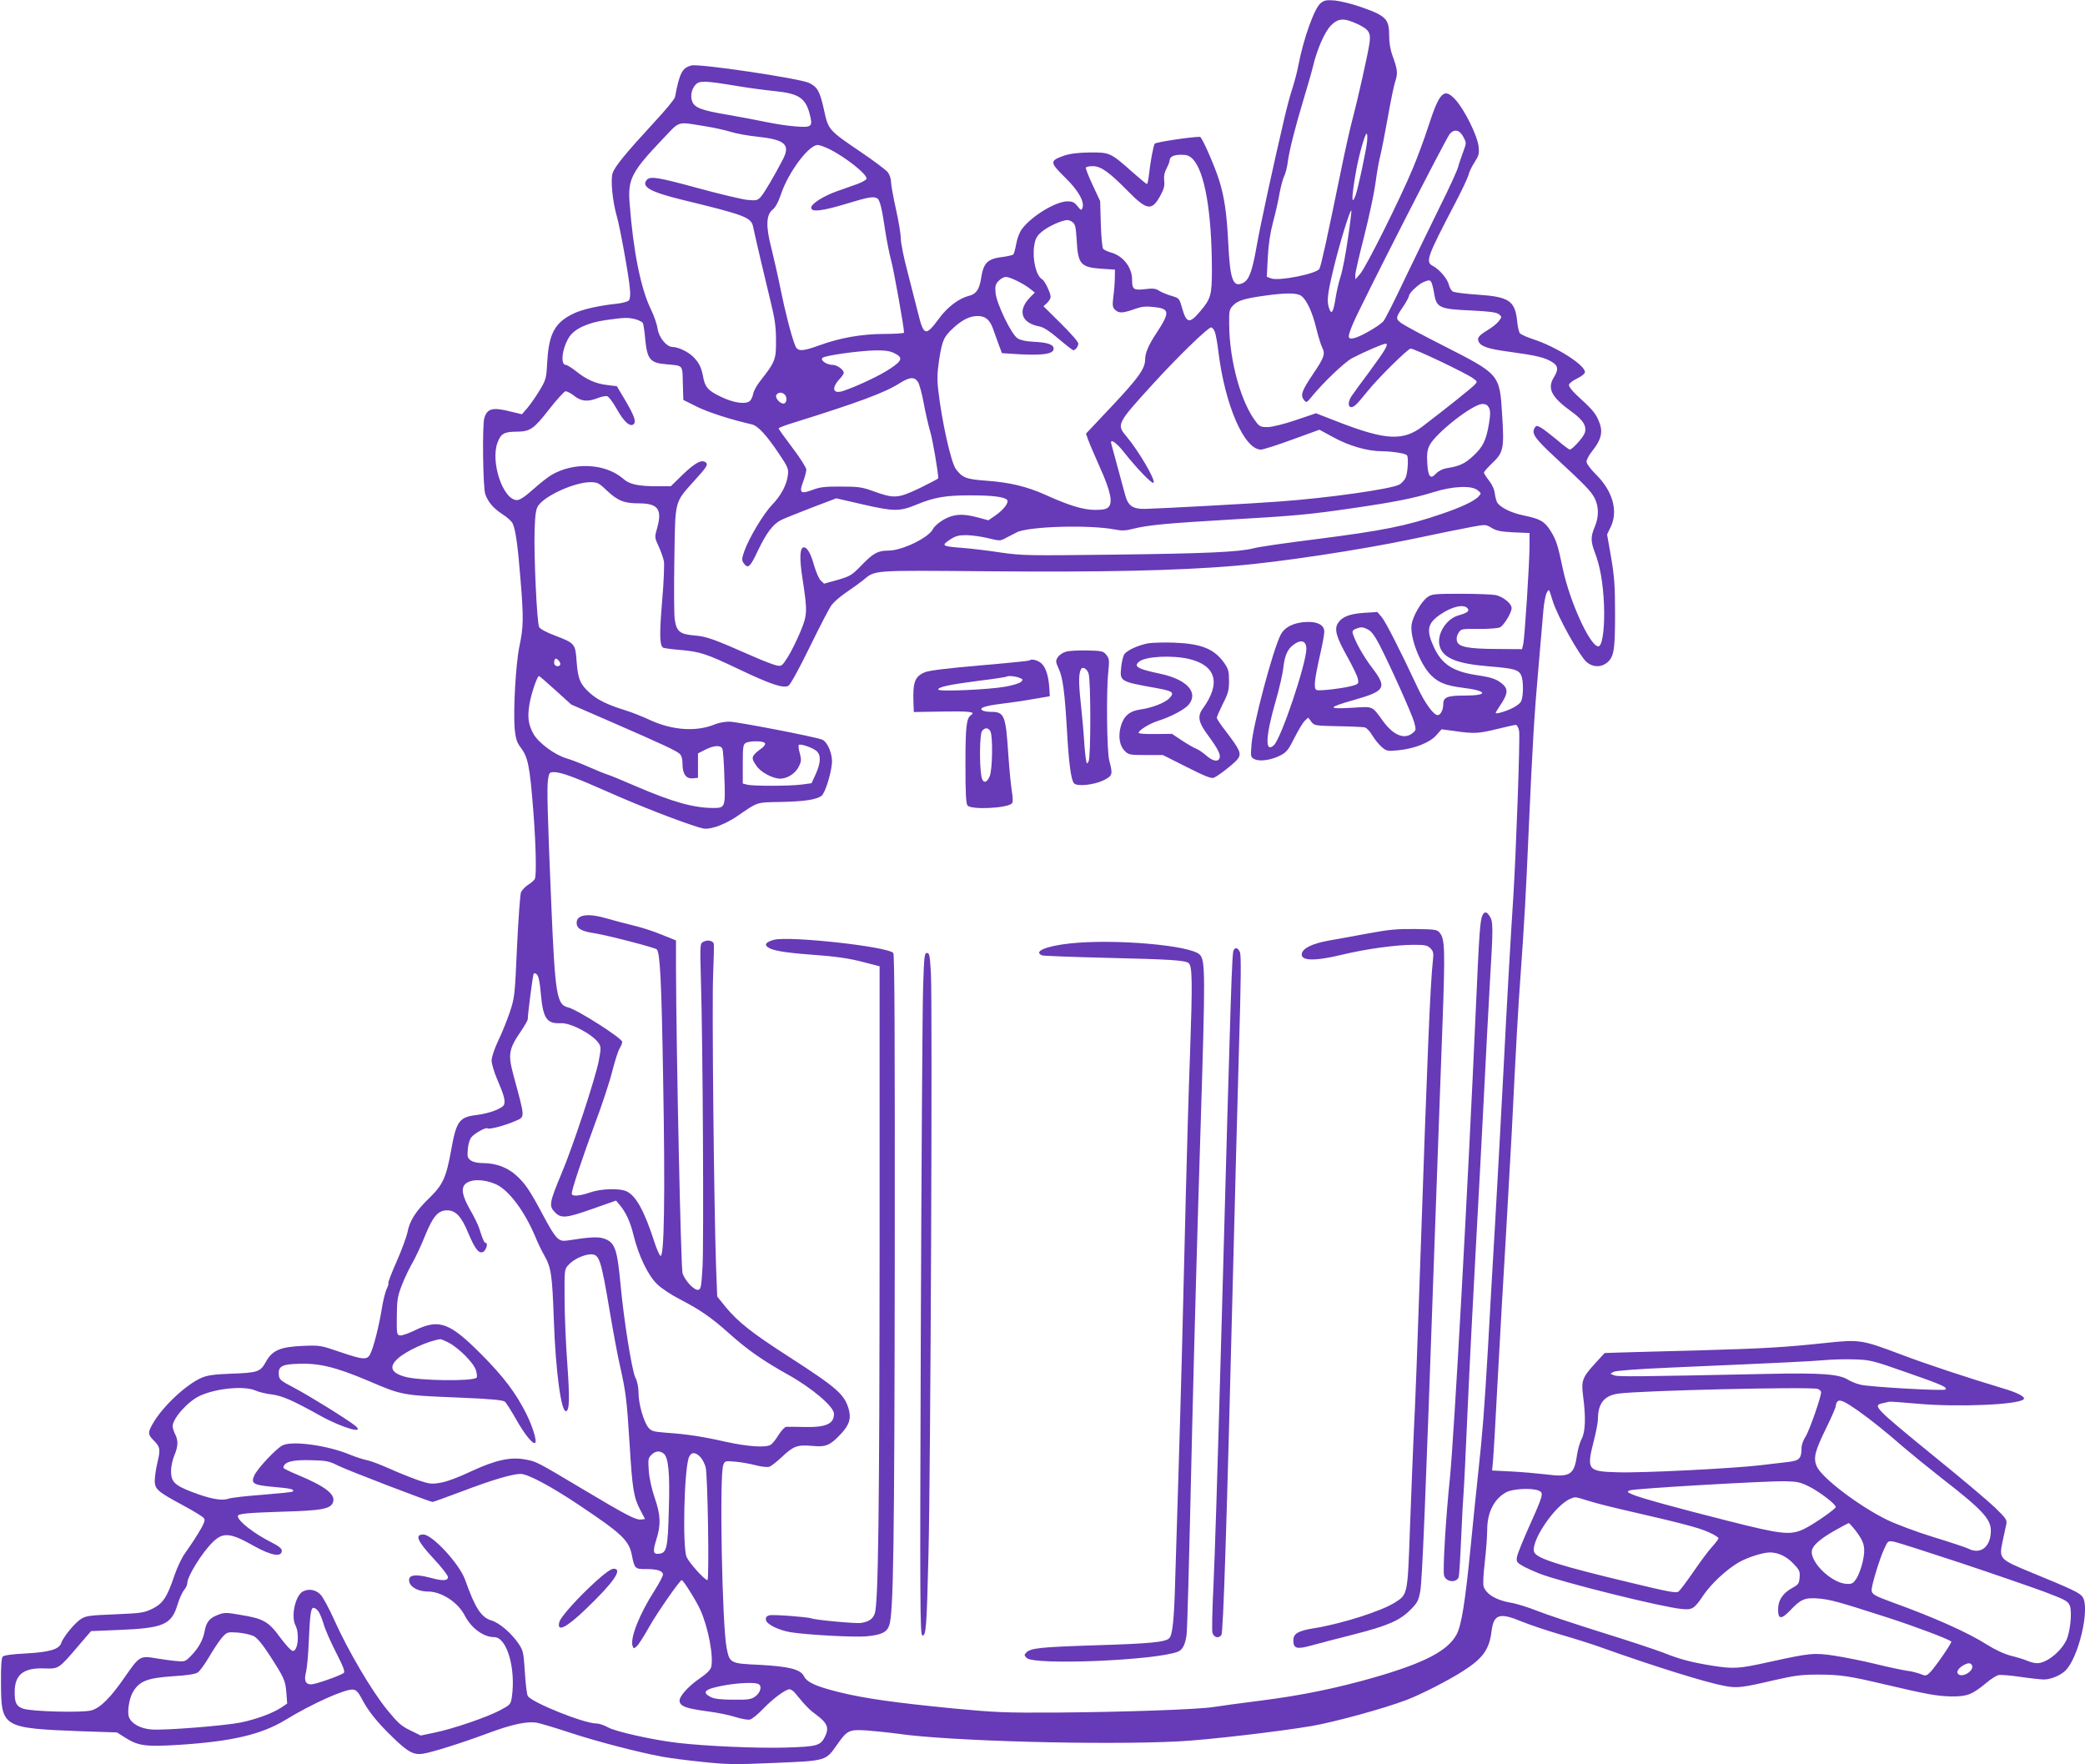 <?xml version="1.0" standalone="no"?>
<!DOCTYPE svg PUBLIC "-//W3C//DTD SVG 20010904//EN"
 "http://www.w3.org/TR/2001/REC-SVG-20010904/DTD/svg10.dtd">
<svg version="1.0" xmlns="http://www.w3.org/2000/svg"
 width="1280pt" height="1083pt" viewBox="0 0 1280 1083"
 preserveAspectRatio="xMidYMid meet">
<g transform="translate(0,1083) scale(0.1,-0.1)"
fill="#673ab7" stroke="none">
<path d="M8108 10811 c-39 -31 -106 -218 -138 -386 -6 -33 -22 -94 -35 -135
-14 -41 -36 -124 -50 -185 -67 -285 -149 -663 -171 -790 -27 -153 -46 -203
-83 -222 -62 -30 -80 19 -91 252 -9 176 -24 279 -56 380 -30 94 -106 265 -117
265 -56 0 -273 -33 -278 -42 -9 -14 -28 -119 -36 -195 -3 -29 -9 -53 -12 -53
-3 0 -42 32 -86 71 -137 122 -142 124 -264 123 -75 -1 -122 -7 -160 -20 -87
-31 -87 -40 5 -131 83 -80 124 -152 109 -190 -6 -16 -9 -15 -31 12 -19 24 -31
29 -62 29 -73 -2 -216 -89 -276 -167 -16 -20 -31 -58 -37 -93 -6 -32 -14 -62
-18 -66 -4 -4 -29 -10 -56 -14 -104 -12 -127 -34 -143 -138 -10 -62 -30 -91
-70 -101 -65 -16 -134 -68 -187 -140 -83 -112 -94 -109 -130 37 -13 51 -42
164 -64 251 -23 86 -41 178 -41 203 0 26 -13 107 -30 181 -16 73 -30 149 -30
167 0 18 -9 45 -20 59 -11 14 -86 70 -167 125 -195 132 -198 136 -223 251 -26
120 -41 147 -93 172 -60 28 -677 120 -723 107 -56 -15 -72 -45 -100 -194 -2
-12 -60 -82 -129 -156 -172 -187 -241 -270 -254 -311 -14 -40 0 -175 25 -262
19 -63 75 -371 81 -448 4 -35 1 -62 -6 -71 -6 -8 -42 -17 -79 -21 -97 -10
-198 -32 -250 -55 -122 -54 -162 -123 -172 -296 -6 -107 -7 -113 -47 -180 -23
-38 -57 -87 -75 -108 l-34 -39 -67 16 c-113 29 -147 20 -164 -41 -13 -46 -8
-423 6 -465 17 -49 50 -88 109 -126 27 -17 54 -42 60 -56 17 -37 31 -134 47
-337 20 -241 19 -296 -6 -414 -23 -111 -39 -396 -29 -512 6 -55 13 -79 33
-106 49 -64 59 -111 82 -406 15 -201 19 -377 9 -404 -3 -9 -22 -25 -41 -37
-19 -12 -39 -33 -45 -48 -5 -14 -16 -165 -24 -334 -13 -299 -15 -312 -44 -400
-17 -50 -49 -130 -72 -177 -23 -49 -40 -100 -40 -120 0 -19 15 -71 34 -115 41
-95 51 -130 43 -155 -8 -24 -90 -55 -170 -65 -105 -12 -124 -38 -155 -214 -31
-171 -51 -214 -135 -296 -83 -80 -121 -140 -134 -212 -6 -27 -35 -107 -66
-177 -31 -70 -54 -130 -51 -133 3 -3 -2 -19 -10 -35 -8 -16 -22 -71 -30 -121
-17 -107 -51 -240 -71 -279 -19 -38 -43 -36 -187 13 -117 40 -122 41 -225 37
-141 -6 -189 -27 -228 -97 -35 -63 -48 -68 -220 -74 -103 -4 -142 -10 -178
-26 -92 -41 -230 -169 -292 -272 -37 -62 -37 -74 2 -113 39 -39 41 -54 20
-141 -8 -33 -14 -79 -15 -103 0 -54 16 -68 172 -152 67 -36 126 -72 131 -81 8
-12 -1 -35 -38 -95 -27 -44 -64 -98 -81 -122 -18 -24 -46 -84 -63 -133 -45
-134 -70 -172 -136 -205 -52 -25 -68 -27 -229 -34 -153 -6 -177 -9 -208 -28
-38 -23 -111 -113 -122 -148 -12 -38 -71 -56 -214 -64 -83 -4 -137 -11 -145
-19 -8 -9 -12 -57 -11 -166 2 -271 8 -274 500 -293 l212 -7 52 -33 c80 -50
125 -56 332 -43 322 21 502 63 649 152 165 101 371 193 417 187 19 -2 32 -16
53 -56 37 -73 95 -145 186 -233 96 -94 131 -113 188 -105 58 9 233 64 395 124
152 57 243 76 304 67 22 -4 113 -31 201 -60 162 -54 424 -122 570 -149 44 -8
156 -23 248 -32 151 -16 198 -17 444 -6 317 13 312 12 382 112 62 89 74 94
184 87 51 -4 139 -13 197 -21 307 -44 1246 -70 1715 -46 169 8 623 61 821 95
145 26 434 105 578 159 87 33 258 120 348 178 121 77 160 132 174 239 13 111
48 122 188 64 46 -19 154 -55 239 -80 86 -25 198 -60 249 -79 325 -116 639
-214 758 -236 75 -14 106 -10 303 36 124 28 166 34 265 34 138 0 192 -8 412
-60 264 -62 320 -72 410 -74 96 -1 127 11 214 83 27 23 60 44 74 48 14 3 75
-2 136 -11 61 -9 126 -16 144 -16 41 0 99 24 130 53 82 76 155 386 107 454
-17 25 -62 46 -310 148 -203 84 -204 84 -180 197 9 40 18 86 22 102 5 25 -2
36 -69 101 -42 40 -206 179 -367 309 -375 306 -387 318 -323 332 15 3 32 7 38
9 6 2 84 -4 175 -12 242 -22 618 -7 652 27 15 13 -34 40 -123 66 -220 66 -480
152 -632 210 -236 89 -253 92 -450 71 -272 -29 -387 -35 -798 -47 -217 -5
-434 -12 -482 -13 l-87 -3 -55 -60 c-82 -89 -90 -109 -77 -206 17 -129 14
-217 -9 -261 -11 -20 -24 -66 -29 -101 -17 -120 -43 -136 -190 -117 -53 6
-149 15 -213 18 l-118 6 5 51 c3 28 17 260 30 516 14 256 36 650 50 875 13
226 29 505 35 620 28 563 41 796 55 980 22 306 34 518 50 895 24 532 34 703
60 995 13 149 26 306 30 350 4 44 13 91 20 105 15 27 13 29 36 -45 28 -95 166
-342 210 -380 37 -31 86 -33 122 -5 45 35 52 77 52 300 0 172 -4 228 -24 347
l-25 142 24 50 c44 96 10 217 -91 317 -35 35 -59 67 -59 80 0 12 14 39 31 60
64 80 73 127 40 199 -19 42 -41 67 -130 148 -31 29 -51 55 -49 65 2 9 25 27
51 39 28 14 47 29 47 39 0 44 -178 157 -322 203 -36 12 -71 28 -77 35 -6 7
-14 41 -17 74 -13 126 -50 150 -241 163 -74 5 -142 13 -153 19 -10 5 -21 24
-25 41 -8 36 -57 94 -96 115 -50 26 -42 49 133 384 42 80 79 159 83 175 3 17
20 52 37 78 27 43 30 54 25 99 -8 67 -86 224 -141 285 -70 77 -98 51 -167
-162 -23 -72 -66 -188 -96 -260 -78 -187 -286 -604 -322 -645 l-30 -35 -1 26
c0 15 25 123 55 240 30 118 61 264 69 324 8 61 21 137 30 170 8 33 29 139 46
235 17 96 37 196 46 221 16 50 14 72 -18 159 -13 36 -20 79 -20 125 0 100 -20
120 -188 177 -47 16 -112 31 -145 35 -51 4 -64 2 -87 -16z m229 -130 c68 -33
80 -52 70 -119 -10 -68 -75 -356 -102 -456 -15 -55 -49 -206 -75 -335 -85
-415 -120 -573 -130 -591 -17 -31 -250 -77 -297 -59 l-26 10 6 117 c4 79 14
149 32 217 15 55 33 135 40 177 8 42 20 89 28 105 8 15 18 53 22 83 9 73 45
215 98 391 24 79 50 169 57 199 25 107 72 213 110 253 47 47 81 48 167 8z
m-3812 -379 c66 -11 169 -25 229 -31 150 -15 191 -42 217 -142 20 -77 13 -83
-87 -75 -47 3 -129 16 -181 27 -53 11 -158 31 -233 44 -162 27 -206 44 -220
81 -14 35 -4 80 22 106 24 24 61 22 253 -10z m-190 -248 c50 -8 117 -23 150
-33 33 -11 107 -24 164 -30 170 -18 204 -48 158 -138 -53 -103 -116 -209 -137
-232 -20 -22 -28 -23 -84 -18 -33 4 -169 36 -301 72 -249 68 -294 75 -315 50
-34 -41 23 -73 208 -119 396 -96 432 -110 445 -166 16 -77 81 -352 110 -470
24 -97 31 -148 31 -230 1 -116 -5 -132 -94 -245 -22 -27 -43 -64 -46 -82 -3
-18 -13 -38 -21 -45 -27 -22 -101 -11 -179 27 -79 38 -97 59 -109 130 -10 52
-27 84 -62 117 -31 30 -91 58 -124 58 -37 0 -85 59 -92 113 -4 26 -22 80 -42
120 -62 128 -108 359 -130 653 -11 144 13 190 200 387 114 119 84 111 270 81z
m4649 -65 c19 -36 19 -36 -1 -90 -11 -30 -26 -73 -32 -96 -7 -24 -55 -129
-108 -235 -52 -106 -149 -305 -215 -442 -65 -138 -126 -259 -136 -269 -25 -28
-143 -96 -180 -103 -41 -8 -41 4 -6 89 46 109 573 1143 595 1166 29 31 60 24
83 -20z m-591 -26 c-6 -58 -57 -297 -72 -335 -26 -67 -24 -4 5 157 17 95 54
225 64 225 4 0 5 -21 3 -47z m-3300 -49 c99 -50 227 -151 227 -180 0 -7 -24
-21 -52 -32 -29 -10 -88 -31 -130 -46 -84 -30 -158 -77 -158 -101 0 -29 68
-21 222 26 127 39 163 45 184 31 16 -10 29 -65 49 -202 10 -63 26 -144 36
-180 15 -52 79 -409 79 -442 0 -4 -54 -8 -121 -8 -139 0 -273 -24 -399 -70
-104 -38 -134 -39 -148 -2 -23 56 -63 212 -91 352 -16 80 -42 192 -56 249 -34
131 -32 202 8 234 18 14 36 48 52 96 45 134 170 301 225 301 11 0 44 -12 73
-26z m2230 -61 c73 -77 116 -324 117 -676 0 -157 -6 -181 -71 -257 -67 -80
-85 -76 -113 22 -16 56 -17 58 -65 72 -27 8 -61 22 -75 31 -20 14 -38 16 -87
10 -70 -8 -79 -2 -79 58 0 76 -56 147 -130 167 -21 6 -42 16 -48 23 -5 6 -12
75 -14 152 l-4 140 -46 99 c-26 55 -45 104 -42 108 3 4 22 8 43 8 49 0 100
-36 213 -151 120 -122 149 -126 202 -29 22 40 27 61 23 91 -3 26 1 49 14 74
10 19 19 41 19 48 0 24 24 37 70 37 37 0 51 -5 73 -27z m952 -487 c-13 -93
-33 -196 -44 -230 -11 -33 -25 -93 -31 -131 -14 -90 -25 -109 -39 -72 -17 45
-13 86 24 241 35 148 103 371 111 364 2 -3 -7 -80 -21 -172z m-1690 100 c16
-12 20 -31 25 -112 8 -147 24 -165 155 -174 l80 -5 -1 -50 c0 -27 -4 -79 -9
-115 -7 -59 -5 -67 13 -84 23 -20 46 -19 124 9 37 13 63 16 114 10 95 -10 97
-32 16 -156 -52 -78 -72 -126 -72 -168 -1 -54 -41 -111 -200 -280 l-163 -173
13 -37 c7 -20 39 -95 71 -167 66 -145 82 -219 54 -247 -12 -13 -34 -17 -83
-17 -72 0 -160 27 -308 94 -112 50 -218 75 -358 85 -125 9 -148 18 -188 72
-30 40 -87 298 -108 484 -8 71 -6 110 6 190 19 118 28 138 89 194 53 48 99 71
147 71 46 0 73 -22 92 -72 9 -24 25 -68 36 -100 l21 -56 112 -7 c138 -7 201 2
205 31 4 28 -33 42 -124 46 -45 2 -80 10 -97 21 -38 24 -128 211 -135 277 -4
43 -1 55 18 75 13 14 33 25 45 25 26 0 109 -41 149 -73 l29 -23 -27 -27 c-82
-82 -58 -160 55 -181 24 -4 63 -29 118 -76 46 -39 86 -70 90 -70 13 0 31 24
31 41 0 10 -48 65 -107 123 l-107 106 22 20 c12 12 22 28 22 38 -1 25 -36 99
-53 108 -37 22 -60 124 -48 205 7 44 15 59 46 86 36 31 122 71 156 72 8 1 24
-5 34 -13z m2202 -368 c4 -7 13 -40 18 -73 14 -84 34 -93 229 -101 113 -6 152
-11 168 -23 19 -16 19 -17 -2 -44 -12 -15 -41 -38 -65 -52 -53 -32 -67 -48
-59 -68 12 -34 58 -49 194 -67 160 -22 212 -34 258 -62 38 -23 41 -47 11 -95
-42 -68 -14 -122 109 -210 71 -51 96 -91 80 -133 -10 -27 -76 -100 -91 -100
-4 0 -41 27 -80 61 -40 33 -84 67 -99 75 -25 13 -28 12 -38 -5 -18 -34 4 -64
131 -182 180 -167 216 -203 239 -248 26 -51 26 -116 0 -176 -25 -59 -25 -87 0
-154 33 -85 51 -187 57 -321 5 -123 -6 -233 -27 -254 -40 -40 -180 254 -226
474 -31 147 -40 175 -76 233 -37 57 -63 72 -165 93 -73 15 -135 45 -159 75 -6
8 -14 34 -17 58 -3 27 -17 57 -36 81 -17 22 -31 43 -31 49 0 5 23 31 50 57 70
66 75 90 62 295 -16 254 -12 249 -367 430 -121 61 -234 122 -252 135 -37 28
-36 33 14 106 18 28 33 55 33 62 0 17 60 73 90 85 34 13 38 13 47 -1z m-799
-84 c33 -23 70 -102 93 -201 12 -48 28 -100 36 -116 20 -40 13 -61 -56 -163
-69 -102 -79 -130 -56 -159 15 -19 16 -19 52 25 70 85 198 207 243 231 75 39
190 89 206 89 22 0 0 -37 -103 -177 -49 -65 -96 -130 -106 -145 -32 -50 -15
-88 24 -55 9 6 43 46 76 87 63 79 247 260 263 260 24 0 333 -147 383 -182 27
-20 28 -21 10 -40 -16 -18 -167 -139 -319 -255 -120 -92 -227 -86 -519 27
l-136 53 -124 -42 c-70 -24 -145 -42 -171 -43 -41 0 -51 3 -70 28 -94 117
-166 376 -168 601 -1 84 1 93 23 117 29 31 72 44 196 61 129 18 196 18 223 -1z
m-4086 -144 c21 -6 40 -16 44 -22 4 -6 11 -51 15 -99 12 -125 30 -147 128
-155 108 -10 100 -1 103 -117 l3 -102 84 -42 c71 -35 212 -80 336 -108 37 -8
90 -65 167 -180 54 -80 60 -94 55 -130 -6 -59 -42 -127 -97 -184 -53 -55 -141
-202 -170 -283 -16 -45 -17 -56 -6 -73 27 -40 41 -28 89 75 52 108 92 162 141
187 17 9 100 42 185 75 l155 59 156 -36 c201 -46 232 -46 341 -1 106 44 180
56 334 55 125 0 199 -9 217 -27 15 -15 -20 -61 -72 -97 l-42 -29 -63 17 c-96
26 -150 22 -212 -13 -28 -16 -58 -42 -65 -57 -25 -53 -190 -133 -273 -133 -66
0 -93 -15 -165 -89 -61 -63 -70 -68 -148 -91 l-83 -23 -21 20 c-11 11 -28 51
-39 88 -21 76 -43 115 -64 115 -25 0 -28 -66 -9 -188 32 -208 31 -227 -14
-334 -22 -52 -56 -121 -76 -152 -35 -55 -38 -57 -69 -51 -18 4 -84 29 -147 57
-245 108 -283 121 -357 127 -91 8 -111 25 -121 102 -4 30 -5 196 -2 369 6 368
-2 340 128 485 69 76 79 92 67 104 -24 24 -65 3 -143 -72 l-74 -72 -81 0
c-119 0 -172 11 -211 46 -108 94 -302 105 -441 23 -22 -13 -73 -53 -113 -89
-49 -44 -81 -65 -98 -65 -86 0 -165 236 -119 355 20 53 41 65 118 65 81 1 104
16 197 136 47 60 93 110 101 112 8 1 33 -11 54 -28 43 -34 83 -38 144 -14 22
9 48 14 58 12 10 -2 35 -36 59 -78 43 -78 83 -115 105 -93 16 16 1 55 -57 153
l-47 79 -56 7 c-72 8 -130 33 -193 84 -28 22 -57 40 -64 40 -36 0 -23 104 21
172 33 50 113 87 223 103 112 16 139 17 184 5z m3556 -77 c6 -16 16 -71 22
-123 40 -326 158 -600 261 -600 13 0 99 27 191 61 l168 61 85 -46 c96 -53 210
-86 299 -86 64 -1 142 -13 153 -24 11 -11 6 -104 -7 -137 -7 -16 -25 -36 -40
-44 -53 -28 -445 -83 -740 -104 -156 -12 -730 -43 -821 -45 -76 -1 -104 19
-122 87 -26 97 -79 292 -84 310 -12 39 28 14 78 -50 74 -94 170 -194 180 -187
18 11 -91 197 -168 288 -59 70 -55 78 168 322 149 164 335 344 354 344 7 0 17
-12 23 -27z m-1968 -131 c54 -26 50 -45 -22 -93 -59 -41 -207 -111 -292 -139
-63 -21 -74 17 -21 74 14 15 25 31 25 37 0 19 -41 49 -68 49 -36 0 -78 28 -63
43 15 15 226 44 326 46 58 1 90 -4 115 -17z m145 -176 c9 -13 25 -72 36 -132
11 -60 29 -137 39 -171 15 -47 50 -253 50 -289 0 -3 -52 -30 -115 -61 -133
-63 -155 -65 -285 -18 -65 24 -90 28 -195 28 -99 1 -130 -3 -176 -20 -74 -28
-85 -19 -58 51 10 28 19 61 19 73 0 12 -38 72 -85 134 -47 62 -85 115 -85 119
0 4 39 19 88 34 398 124 566 186 656 244 60 38 90 40 111 8z m-815 -81 c13
-16 10 -47 -6 -52 -20 -6 -56 31 -49 50 9 21 38 22 55 2z m4322 -80 c8 -18 8
-42 -1 -95 -17 -103 -37 -144 -98 -200 -52 -48 -84 -62 -166 -75 -22 -4 -47
-17 -62 -33 -34 -37 -48 -19 -53 67 -3 51 0 78 13 105 36 75 266 256 326 256
22 0 32 -7 41 -25z m-5418 -505 c68 -64 107 -80 198 -80 117 0 144 -36 113
-149 -17 -59 -17 -60 9 -116 14 -30 28 -72 32 -91 3 -19 -1 -129 -11 -243 -17
-201 -16 -273 6 -287 6 -3 54 -10 107 -14 122 -11 158 -23 362 -120 191 -91
269 -117 300 -100 12 7 62 97 131 238 61 125 121 241 135 259 14 18 53 52 87
75 34 23 80 56 103 74 80 66 41 63 779 57 694 -6 1150 4 1500 33 280 23 769
97 1090 164 160 34 328 68 373 76 82 15 84 15 120 -7 30 -18 57 -23 135 -27
l97 -4 0 -75 c0 -108 -30 -573 -39 -608 l-7 -30 -155 1 c-179 1 -236 13 -245
49 -4 16 0 35 10 50 16 25 20 25 125 24 63 0 117 4 130 10 25 14 71 90 71 118
0 28 -52 70 -98 80 -20 4 -117 8 -214 8 -163 0 -179 -2 -205 -21 -39 -29 -89
-116 -97 -167 -12 -78 52 -244 119 -312 47 -46 92 -64 195 -77 154 -19 161
-48 10 -48 -108 0 -130 -10 -130 -56 0 -33 -17 -64 -34 -64 -25 0 -78 73 -123
169 -108 231 -196 403 -220 432 l-27 32 -81 -5 c-89 -6 -136 -24 -161 -63 -24
-37 -11 -85 57 -206 32 -58 62 -119 65 -136 6 -28 3 -32 -27 -41 -49 -16 -207
-35 -226 -28 -20 8 -14 61 22 221 14 60 25 122 25 137 0 40 -39 62 -106 60
-78 -2 -138 -31 -162 -79 -48 -93 -171 -557 -179 -675 -6 -75 -5 -77 20 -89
33 -15 102 -5 158 24 37 19 49 34 85 106 23 46 51 93 63 105 l22 21 19 -25
c18 -24 22 -25 162 -28 79 -1 153 -5 165 -7 13 -3 33 -24 48 -50 15 -25 41
-57 58 -71 29 -25 36 -26 99 -20 99 9 196 47 235 92 l33 37 82 -11 c117 -17
146 -15 260 13 56 14 107 25 114 25 7 0 16 -17 20 -37 7 -36 -19 -757 -36
-1023 -15 -228 -39 -646 -60 -1060 -11 -217 -34 -629 -50 -915 -17 -286 -37
-639 -45 -785 -23 -392 -33 -521 -60 -770 -13 -124 -34 -322 -45 -440 -35
-358 -58 -498 -88 -554 -55 -101 -198 -175 -511 -265 -224 -64 -441 -109 -686
-140 -126 -16 -259 -34 -295 -40 -94 -15 -550 -31 -960 -34 -321 -2 -382 1
-635 25 -359 35 -548 62 -699 99 -146 36 -202 61 -221 100 -22 42 -91 59 -274
69 -177 8 -182 10 -200 103 -28 136 -45 1060 -21 1123 10 26 12 27 75 21 35
-3 91 -13 125 -22 34 -9 71 -13 83 -9 12 4 46 31 77 60 71 67 95 76 185 68 86
-8 110 2 177 73 52 56 64 94 49 150 -26 93 -69 131 -366 323 -229 147 -312
213 -389 305 l-53 66 -7 182 c-13 377 -26 1619 -18 1792 4 99 6 185 4 192 -6
19 -39 25 -63 12 -22 -11 -22 -12 -16 -237 12 -390 18 -1611 10 -1757 -7 -122
-10 -140 -26 -143 -25 -5 -83 57 -97 103 -10 36 -38 1337 -40 1871 l0 171 -90
36 c-49 21 -129 46 -177 57 -49 12 -118 30 -155 41 -118 35 -188 25 -188 -26
0 -35 29 -52 110 -64 81 -13 371 -88 382 -99 20 -20 29 -188 39 -792 13 -719
7 -1109 -17 -1089 -7 6 -25 47 -39 92 -59 181 -109 273 -165 302 -42 22 -158
19 -227 -5 -66 -23 -113 -26 -113 -7 0 24 62 210 141 425 45 119 94 268 109
331 16 62 36 124 45 137 8 13 15 30 15 38 0 22 -275 198 -333 212 -69 16 -79
78 -102 619 -24 564 -28 729 -21 778 7 44 9 47 37 47 44 0 126 -30 356 -132
191 -84 406 -167 527 -205 45 -14 55 -14 110 1 34 10 90 37 129 64 133 91 116
86 271 89 146 3 218 14 250 38 20 16 56 125 63 197 6 56 -26 135 -61 148 -46
18 -524 110 -569 110 -26 0 -64 -7 -84 -15 -116 -49 -264 -39 -403 25 -47 22
-116 49 -155 61 -104 32 -168 63 -214 105 -59 53 -73 85 -81 192 -8 112 -10
113 -137 162 -48 18 -87 39 -93 50 -14 26 -33 440 -28 596 3 94 8 127 21 148
41 63 223 145 320 146 44 0 53 -4 101 -50z m5347 1 c23 -19 24 -19 5 -40 -25
-27 -107 -66 -229 -107 -214 -73 -360 -102 -768 -154 -178 -22 -351 -47 -384
-56 -91 -23 -289 -32 -875 -39 -504 -6 -543 -6 -675 13 -77 12 -180 24 -230
28 -132 10 -139 14 -85 50 36 24 54 29 104 29 34 -1 93 -9 133 -19 69 -17 74
-17 105 0 18 9 50 26 70 36 71 37 450 48 605 17 39 -8 65 -7 110 5 91 23 212
34 588 56 416 24 496 32 763 71 255 37 374 61 493 98 117 37 233 42 270 12z
m-62 -725 c14 -17 1 -28 -56 -44 -77 -22 -136 -120 -114 -191 22 -72 107 -106
306 -122 148 -12 178 -20 194 -55 14 -32 14 -126 0 -158 -11 -24 -70 -56 -133
-72 -23 -5 -27 -4 -21 7 5 8 22 34 37 58 34 54 35 81 6 108 -38 34 -66 44
-165 59 -144 22 -212 67 -260 171 -49 106 -40 147 41 202 71 48 142 64 165 37z
m-610 -131 c19 -9 42 -40 69 -92 69 -134 200 -427 214 -477 12 -46 12 -49 -11
-67 -49 -40 -116 -13 -178 71 -74 100 -57 93 -196 85 -151 -9 -147 2 15 48
193 55 205 75 112 197 -53 70 -103 158 -118 208 -6 17 -2 24 16 31 33 14 45
13 77 -4z m-379 -118 c-1 -92 -155 -552 -200 -592 -55 -50 -51 53 10 266 23
78 45 174 49 214 9 79 29 118 75 146 39 24 66 10 66 -34z m-4580 -93 c0 -16
-26 -19 -35 -4 -4 6 -4 18 -1 27 5 12 9 13 21 3 8 -7 15 -19 15 -26z m-29
-162 l96 -87 239 -104 c324 -141 405 -179 426 -198 12 -11 18 -31 18 -62 0
-62 22 -93 63 -89 l32 3 0 75 0 75 45 23 c54 27 95 29 105 5 4 -10 10 -89 12
-175 7 -183 5 -188 -66 -188 -122 0 -251 36 -481 135 -80 35 -156 66 -170 70
-14 4 -64 24 -111 45 -47 21 -111 46 -142 55 -71 21 -169 93 -201 148 -32 56
-39 103 -26 181 10 65 48 176 59 176 3 0 49 -40 102 -88z m1285 -324 c4 -6 -3
-19 -17 -29 -68 -50 -71 -59 -36 -109 26 -40 99 -79 146 -80 45 0 95 32 116
76 15 31 15 42 5 80 -7 25 -10 47 -6 51 9 9 81 -15 107 -36 30 -24 29 -72 -4
-145 l-25 -54 -59 -8 c-76 -10 -301 -10 -335 -1 l-28 7 0 120 c0 103 2 120 18
129 24 14 109 14 118 -1z m-1376 -1537 c14 -153 36 -187 123 -182 61 3 197
-69 233 -124 14 -21 14 -32 0 -107 -21 -108 -159 -528 -230 -695 -73 -175 -77
-196 -40 -234 39 -40 67 -38 234 21 l142 50 19 -23 c41 -47 68 -106 89 -192
31 -125 88 -244 144 -298 25 -25 87 -66 138 -92 124 -64 195 -113 299 -206
116 -104 208 -169 369 -259 147 -82 280 -196 280 -239 0 -62 -49 -84 -183 -81
-51 1 -100 2 -110 1 -9 0 -31 -24 -48 -51 -17 -28 -39 -55 -49 -60 -34 -18
-140 -10 -274 19 -146 33 -239 47 -368 56 -78 6 -90 10 -108 32 -29 37 -60
146 -60 211 0 35 -7 71 -20 97 -21 44 -70 350 -90 565 -21 226 -35 264 -103
287 -36 12 -89 9 -222 -12 -56 -9 -71 6 -151 155 -83 156 -111 197 -170 249
-53 46 -122 71 -199 71 -31 0 -60 6 -74 16 -21 15 -23 23 -19 70 3 34 12 62
24 75 22 25 89 61 97 52 9 -8 105 17 165 43 68 30 68 9 -7 288 -33 124 -27
157 46 264 24 35 43 69 43 75 0 33 31 270 36 279 4 6 12 4 21 -5 9 -9 18 -50
23 -116z m-273 -1172 c78 -37 173 -164 238 -318 14 -35 39 -87 55 -115 44 -77
50 -119 60 -398 11 -316 45 -567 75 -561 21 4 23 78 8 288 -9 121 -17 302 -17
402 -1 180 -1 182 24 208 31 35 95 64 137 65 53 0 62 -27 118 -360 20 -118 47
-264 61 -324 37 -165 42 -210 59 -478 17 -279 25 -330 66 -408 l29 -55 -24 -3
c-32 -4 -88 25 -361 188 -280 167 -282 168 -347 180 -92 18 -184 -2 -333 -71
-75 -36 -155 -66 -190 -71 -54 -10 -68 -8 -137 15 -42 15 -121 46 -176 71 -54
24 -116 48 -138 52 -21 4 -69 19 -105 34 -139 58 -356 87 -415 57 -39 -20
-151 -139 -172 -183 -24 -51 -8 -61 121 -72 103 -9 128 -15 114 -28 -3 -4 -86
-12 -184 -20 -98 -7 -192 -18 -210 -24 -41 -15 -114 -1 -224 41 -107 41 -129
63 -129 128 0 27 9 70 20 96 24 56 25 93 5 131 -8 16 -15 38 -15 49 0 48 95
154 168 187 101 46 272 62 340 32 20 -9 65 -20 99 -24 65 -8 129 -36 298 -130
136 -76 284 -118 214 -61 -47 38 -286 186 -374 232 -79 41 -90 50 -93 75 -6
56 16 69 120 72 125 5 229 -20 423 -102 218 -93 209 -91 575 -106 190 -8 258
-15 270 -25 8 -7 39 -56 69 -109 52 -92 104 -156 117 -143 11 11 -16 100 -56
180 -64 127 -138 225 -275 363 -194 195 -258 219 -405 149 -40 -20 -83 -35
-94 -33 -20 3 -21 9 -20 118 1 102 5 123 31 191 16 41 45 102 64 135 19 32 54
107 78 167 49 120 80 157 136 157 53 0 88 -38 130 -140 42 -100 67 -130 93
-114 18 12 29 54 14 54 -9 0 -17 17 -41 92 -7 21 -32 73 -57 115 -47 84 -55
130 -26 156 35 31 117 29 189 -4z m-295 -970 c64 -33 156 -125 170 -171 6 -21
8 -41 4 -45 -23 -24 -359 -19 -442 6 -84 24 -97 61 -42 111 51 47 189 110 261
119 4 1 27 -9 49 -20z m8953 -184 c219 -76 253 -92 238 -105 -12 -10 -471 16
-523 30 -25 6 -59 20 -76 31 -56 34 -167 42 -489 35 -815 -17 -921 -18 -945
-9 l-24 10 21 12 c14 7 149 17 355 26 739 32 847 38 933 45 50 5 135 7 190 5
95 -3 110 -6 320 -80z m-547 -101 c12 -4 22 -13 22 -20 0 -31 -74 -241 -96
-274 -13 -19 -24 -49 -24 -67 0 -65 -13 -79 -77 -87 -32 -4 -112 -13 -178 -21
-173 -20 -726 -48 -875 -43 -185 5 -191 14 -145 195 14 54 25 114 25 133 0 95
39 143 125 155 137 19 1167 43 1223 29z m246 -132 c81 -57 184 -140 277 -222
48 -41 156 -129 240 -195 245 -190 301 -249 301 -321 0 -100 -63 -150 -140
-110 -15 7 -110 39 -212 70 -104 32 -229 79 -285 106 -172 84 -404 260 -432
329 -22 51 -11 93 57 232 33 67 60 129 60 138 0 10 5 22 11 28 14 14 44 0 123
-55z m-7331 -264 c31 -23 40 -119 33 -346 -6 -235 -13 -265 -59 -270 -38 -5
-41 13 -17 89 28 90 26 149 -11 255 -18 53 -33 120 -36 165 -5 69 -4 78 16 98
24 24 49 27 74 9z m226 -22 c13 -13 27 -41 33 -63 13 -48 23 -693 11 -693 -17
0 -112 106 -128 142 -26 63 -15 534 14 611 13 34 40 35 70 3z m-2224 -53 c56
-28 563 -223 581 -223 4 0 85 29 178 64 189 72 312 108 362 108 44 0 187 -76
360 -192 263 -176 304 -215 323 -306 16 -83 20 -87 86 -86 69 0 105 -11 105
-34 0 -9 -23 -53 -51 -97 -94 -146 -153 -296 -135 -343 6 -16 8 -15 26 1 11
10 45 63 76 119 49 87 188 286 199 286 10 0 90 -128 115 -184 48 -106 82 -287
66 -350 -4 -16 -27 -40 -64 -65 -76 -51 -134 -116 -130 -144 4 -32 41 -45 168
-62 62 -8 142 -24 177 -36 35 -11 74 -18 87 -15 13 3 50 33 82 67 61 63 137
119 161 119 8 0 23 -10 33 -22 69 -84 90 -105 137 -139 61 -46 73 -76 50 -125
-29 -61 -48 -66 -245 -72 -174 -5 -496 9 -662 29 -148 17 -382 69 -427 95 -23
13 -55 24 -72 24 -77 0 -399 130 -421 169 -6 12 -14 79 -18 149 -8 121 -10
130 -40 174 -43 63 -117 126 -164 140 -64 19 -101 76 -163 251 -35 97 -201
277 -256 277 -54 0 -38 -39 61 -146 50 -53 90 -105 90 -115 0 -24 -33 -25
-110 -4 -95 25 -138 17 -127 -27 9 -33 57 -58 113 -58 85 0 186 -66 228 -149
40 -76 114 -131 180 -131 78 0 134 -193 108 -370 -7 -43 -10 -46 -72 -79 -81
-43 -289 -114 -401 -137 l-86 -18 -65 32 c-56 27 -76 46 -144 129 -95 118
-237 360 -319 542 -33 74 -72 147 -88 163 -30 30 -72 37 -108 18 -46 -25 -74
-152 -45 -208 26 -51 15 -157 -16 -157 -10 0 -44 37 -78 83 -72 98 -102 116
-246 139 -86 15 -97 15 -138 -1 -50 -19 -70 -44 -80 -101 -10 -53 -37 -102
-82 -148 -35 -37 -39 -38 -88 -34 -28 2 -86 10 -128 17 -97 17 -103 13 -189
-111 -89 -130 -153 -194 -209 -209 -55 -15 -368 -7 -418 11 -41 14 -52 35 -52
101 0 107 53 150 179 146 93 -3 90 -5 216 143 l74 86 168 7 c276 11 326 32
363 156 11 36 29 76 40 89 11 13 20 32 20 43 0 41 89 185 155 250 64 64 109
60 255 -23 106 -59 170 -70 170 -28 0 13 -19 28 -62 50 -108 54 -208 132 -208
162 0 15 59 20 270 27 251 7 301 17 315 60 15 47 -49 96 -217 166 -49 20 -88
40 -88 43 1 37 54 51 175 47 88 -2 107 -6 160 -33z m9036 -131 c64 -33 159
-106 159 -123 0 -12 -136 -107 -195 -135 -83 -40 -137 -34 -468 50 -339 86
-534 140 -586 162 -33 15 -34 17 -16 25 24 11 836 58 956 56 75 -2 93 -6 150
-35z m-1666 -22 c34 -13 30 -26 -57 -220 -38 -85 -72 -169 -75 -187 -5 -28 -1
-34 28 -52 19 -12 68 -34 110 -51 137 -53 752 -206 872 -217 67 -7 78 0 137
88 46 67 138 153 211 196 52 31 151 63 194 63 51 0 102 -24 143 -67 39 -40 43
-49 40 -86 -3 -38 -7 -44 -45 -65 -58 -32 -87 -75 -87 -131 -1 -63 20 -64 75
-6 64 68 89 79 174 72 75 -7 116 -18 430 -119 163 -53 363 -128 384 -145 7 -5
-104 -165 -132 -191 -22 -21 -26 -21 -58 -8 -19 7 -56 17 -84 20 -27 4 -113
22 -190 41 -77 19 -190 41 -252 51 -128 19 -148 17 -408 -40 -181 -40 -212
-42 -345 -21 -130 21 -200 40 -300 80 -47 18 -218 75 -380 125 -162 51 -340
110 -395 132 -55 22 -126 44 -159 49 -88 15 -149 50 -167 97 -6 15 -3 71 6
150 8 70 15 160 15 200 0 108 43 192 118 232 41 21 152 27 197 10z m309 -64
c44 -14 152 -41 240 -61 323 -74 434 -103 494 -130 34 -15 62 -32 62 -38 0 -5
-17 -28 -38 -51 -21 -22 -72 -91 -114 -152 -42 -61 -84 -117 -93 -124 -13 -11
-59 -3 -298 55 -427 102 -566 146 -587 184 -31 59 125 292 222 331 31 12 24
13 112 -14z m1640 -185 c53 -70 60 -104 41 -190 -9 -39 -27 -85 -39 -103 -20
-29 -27 -33 -61 -31 -94 6 -228 138 -211 208 8 31 53 70 141 120 44 25 82 45
85 45 3 0 23 -22 44 -49z m641 -195 c204 -68 435 -148 514 -177 132 -50 145
-57 158 -86 15 -38 2 -167 -23 -215 -37 -72 -122 -138 -178 -138 -14 0 -40 6
-58 14 -18 8 -63 22 -100 31 -43 11 -97 36 -150 69 -118 75 -324 167 -587 262
-104 38 -121 48 -121 74 0 29 49 191 76 249 24 53 24 53 61 47 21 -4 205 -63
408 -130z m-10080 -298 c9 -13 23 -48 32 -78 8 -30 42 -108 76 -174 48 -94 57
-120 46 -127 -32 -20 -173 -69 -199 -69 -35 0 -45 24 -31 77 5 21 13 99 16
173 8 181 13 220 30 220 8 0 21 -10 30 -22z m-397 -152 c21 -11 53 -49 97
-117 90 -139 97 -155 103 -230 l5 -67 -39 -26 c-52 -34 -153 -71 -246 -90 -99
-20 -465 -49 -546 -43 -71 5 -126 36 -141 78 -10 28 1 105 20 142 39 76 88 96
252 107 86 5 135 13 151 23 13 9 44 52 70 96 26 45 61 97 78 117 32 36 33 36
98 32 36 -3 80 -13 98 -22z m10549 -181 c12 -34 -64 -78 -87 -50 -11 13 4 36
35 53 28 16 45 15 52 -3z m-7449 -114 c21 -13 10 -52 -21 -75 -25 -18 -42 -21
-135 -20 -72 0 -117 5 -136 15 -63 31 -40 51 81 73 89 16 192 20 211 7z"/>
<path d="M7049 6881 c-66 -13 -135 -45 -149 -71 -6 -12 -14 -46 -17 -76 -9
-87 -7 -88 216 -128 101 -18 113 -27 81 -61 -28 -30 -109 -61 -182 -71 -64 -9
-101 -41 -118 -105 -16 -60 -7 -116 24 -148 25 -25 32 -26 131 -26 l104 0 145
-73 c104 -53 151 -72 166 -67 23 7 127 88 147 114 27 34 17 56 -74 175 -29 37
-53 73 -53 80 0 6 17 44 37 85 33 64 38 83 38 142 0 59 -4 73 -30 110 -61 86
-140 118 -310 124 -60 2 -131 0 -156 -4z m250 -96 c167 -40 198 -149 85 -305
-35 -48 -27 -85 35 -168 58 -79 76 -115 68 -136 -10 -26 -44 -18 -84 18 -21
18 -48 36 -60 40 -11 4 -50 26 -85 49 l-63 42 -102 -1 c-57 -1 -103 2 -103 7
0 16 66 57 120 74 82 26 165 71 189 101 60 76 -16 155 -181 189 -133 28 -161
44 -125 73 39 33 201 41 306 17z"/>
<path d="M6543 6829 c-18 -5 -40 -20 -49 -33 -14 -23 -14 -28 5 -70 26 -56 37
-141 51 -376 11 -202 25 -307 43 -328 18 -22 122 -11 182 18 55 28 58 35 35
120 -15 54 -19 428 -6 545 7 73 6 82 -12 105 -19 23 -27 25 -119 27 -54 1
-113 -2 -130 -8z m140 -134 c14 -44 14 -515 0 -539 -10 -18 -11 -17 -16 10 -3
16 -9 72 -12 124 -3 52 -13 157 -21 233 -13 122 -12 173 3 200 10 17 37 1 46
-28z"/>
<path d="M6319 6775 c-3 -2 -139 -16 -303 -30 -189 -16 -312 -31 -336 -41 -64
-26 -77 -60 -72 -192 l2 -53 174 3 c162 3 208 -2 179 -20 -30 -19 -36 -69 -36
-304 0 -177 3 -241 13 -253 23 -27 242 -17 272 13 7 7 7 32 0 74 -6 35 -16
137 -22 228 -16 241 -24 260 -107 260 -21 0 -44 4 -52 9 -23 15 15 28 119 41
52 6 140 19 195 29 l100 17 -3 49 c-5 74 -20 124 -47 151 -22 21 -64 32 -76
19z m-63 -105 c25 -10 26 -12 12 -26 -8 -8 -50 -21 -94 -29 -104 -19 -414 -32
-414 -18 0 16 66 30 250 54 91 11 167 23 169 25 8 7 50 4 77 -6z m-176 -329
c16 -30 13 -235 -4 -276 -19 -45 -43 -45 -51 -2 -13 70 -11 263 4 280 18 22
38 21 51 -2z"/>
<path d="M9102 5213 c-16 -30 -21 -109 -42 -583 -48 -1084 -133 -2615 -159
-2875 -25 -240 -44 -558 -36 -595 9 -41 75 -50 90 -12 3 9 10 115 15 237 5
121 12 247 15 280 3 33 14 265 25 515 11 250 34 694 50 985 16 292 39 715 50
940 11 226 28 541 37 700 20 333 20 368 -2 401 -18 28 -31 30 -43 7z"/>
<path d="M8400 5100 c-85 -16 -197 -36 -248 -45 -96 -18 -154 -46 -160 -79 -9
-45 78 -48 250 -6 146 35 328 60 439 60 67 0 82 -3 100 -21 18 -18 21 -29 16
-73 -16 -135 -35 -596 -77 -1831 -20 -583 -30 -862 -41 -1075 -5 -118 -16
-379 -23 -580 -15 -412 -13 -407 -93 -458 -85 -53 -323 -129 -494 -157 -100
-16 -129 -33 -129 -75 0 -50 21 -56 108 -32 42 12 158 42 257 67 212 54 287
86 353 152 43 43 50 56 61 114 12 68 31 517 86 2089 20 542 42 1174 51 1405
16 441 14 510 -16 547 -17 22 -26 23 -152 25 -110 1 -160 -3 -288 -27z"/>
<path d="M4752 5061 c-48 -13 -62 -29 -38 -46 27 -20 102 -33 261 -45 165 -12
242 -23 348 -52 l77 -20 0 -1687 c-1 -1671 -8 -2227 -30 -2287 -12 -33 -36
-49 -84 -57 -28 -5 -279 18 -304 28 -25 9 -235 25 -259 19 -17 -5 -23 -12 -21
-28 4 -27 76 -63 152 -76 102 -16 389 -32 466 -25 91 9 124 24 139 67 26 74
32 484 34 2275 1 1328 -1 1845 -9 1853 -39 40 -636 105 -732 81z"/>
<path d="M6565 5038 c-145 -16 -224 -50 -167 -73 9 -3 189 -10 398 -15 386 -9
479 -15 501 -32 23 -18 24 -116 9 -548 -9 -239 -20 -631 -26 -870 -18 -770
-30 -1224 -45 -1710 -8 -261 -17 -567 -21 -680 -6 -224 -16 -317 -36 -337 -25
-24 -121 -33 -452 -43 -339 -11 -397 -17 -425 -44 -14 -15 -14 -18 2 -34 46
-46 796 -15 929 39 27 11 43 40 52 99 5 34 13 323 36 1320 11 459 31 1189 51
1815 29 932 29 1010 -6 1045 -58 58 -531 98 -800 68z"/>
<path d="M7574 4998 c-11 -17 -16 -164 -74 -2283 -29 -1039 -41 -1407 -51
-1632 -7 -137 -9 -260 -6 -275 8 -30 37 -38 55 -16 12 15 33 670 72 2238 11
432 27 1043 36 1358 13 429 14 579 6 597 -13 27 -27 32 -38 13z"/>
<path d="M5667 4768 c-4 -117 -10 -1060 -14 -2095 -6 -1719 -5 -1883 10 -1883
22 0 26 44 37 500 13 495 25 3390 15 3563 -6 111 -9 127 -24 127 -16 0 -18
-20 -24 -212z"/>
<path d="M3662 1126 c-108 -97 -221 -222 -228 -253 -17 -64 38 -39 157 74 176
168 235 253 176 253 -15 0 -53 -27 -105 -74z"/>
</g>
</svg>
